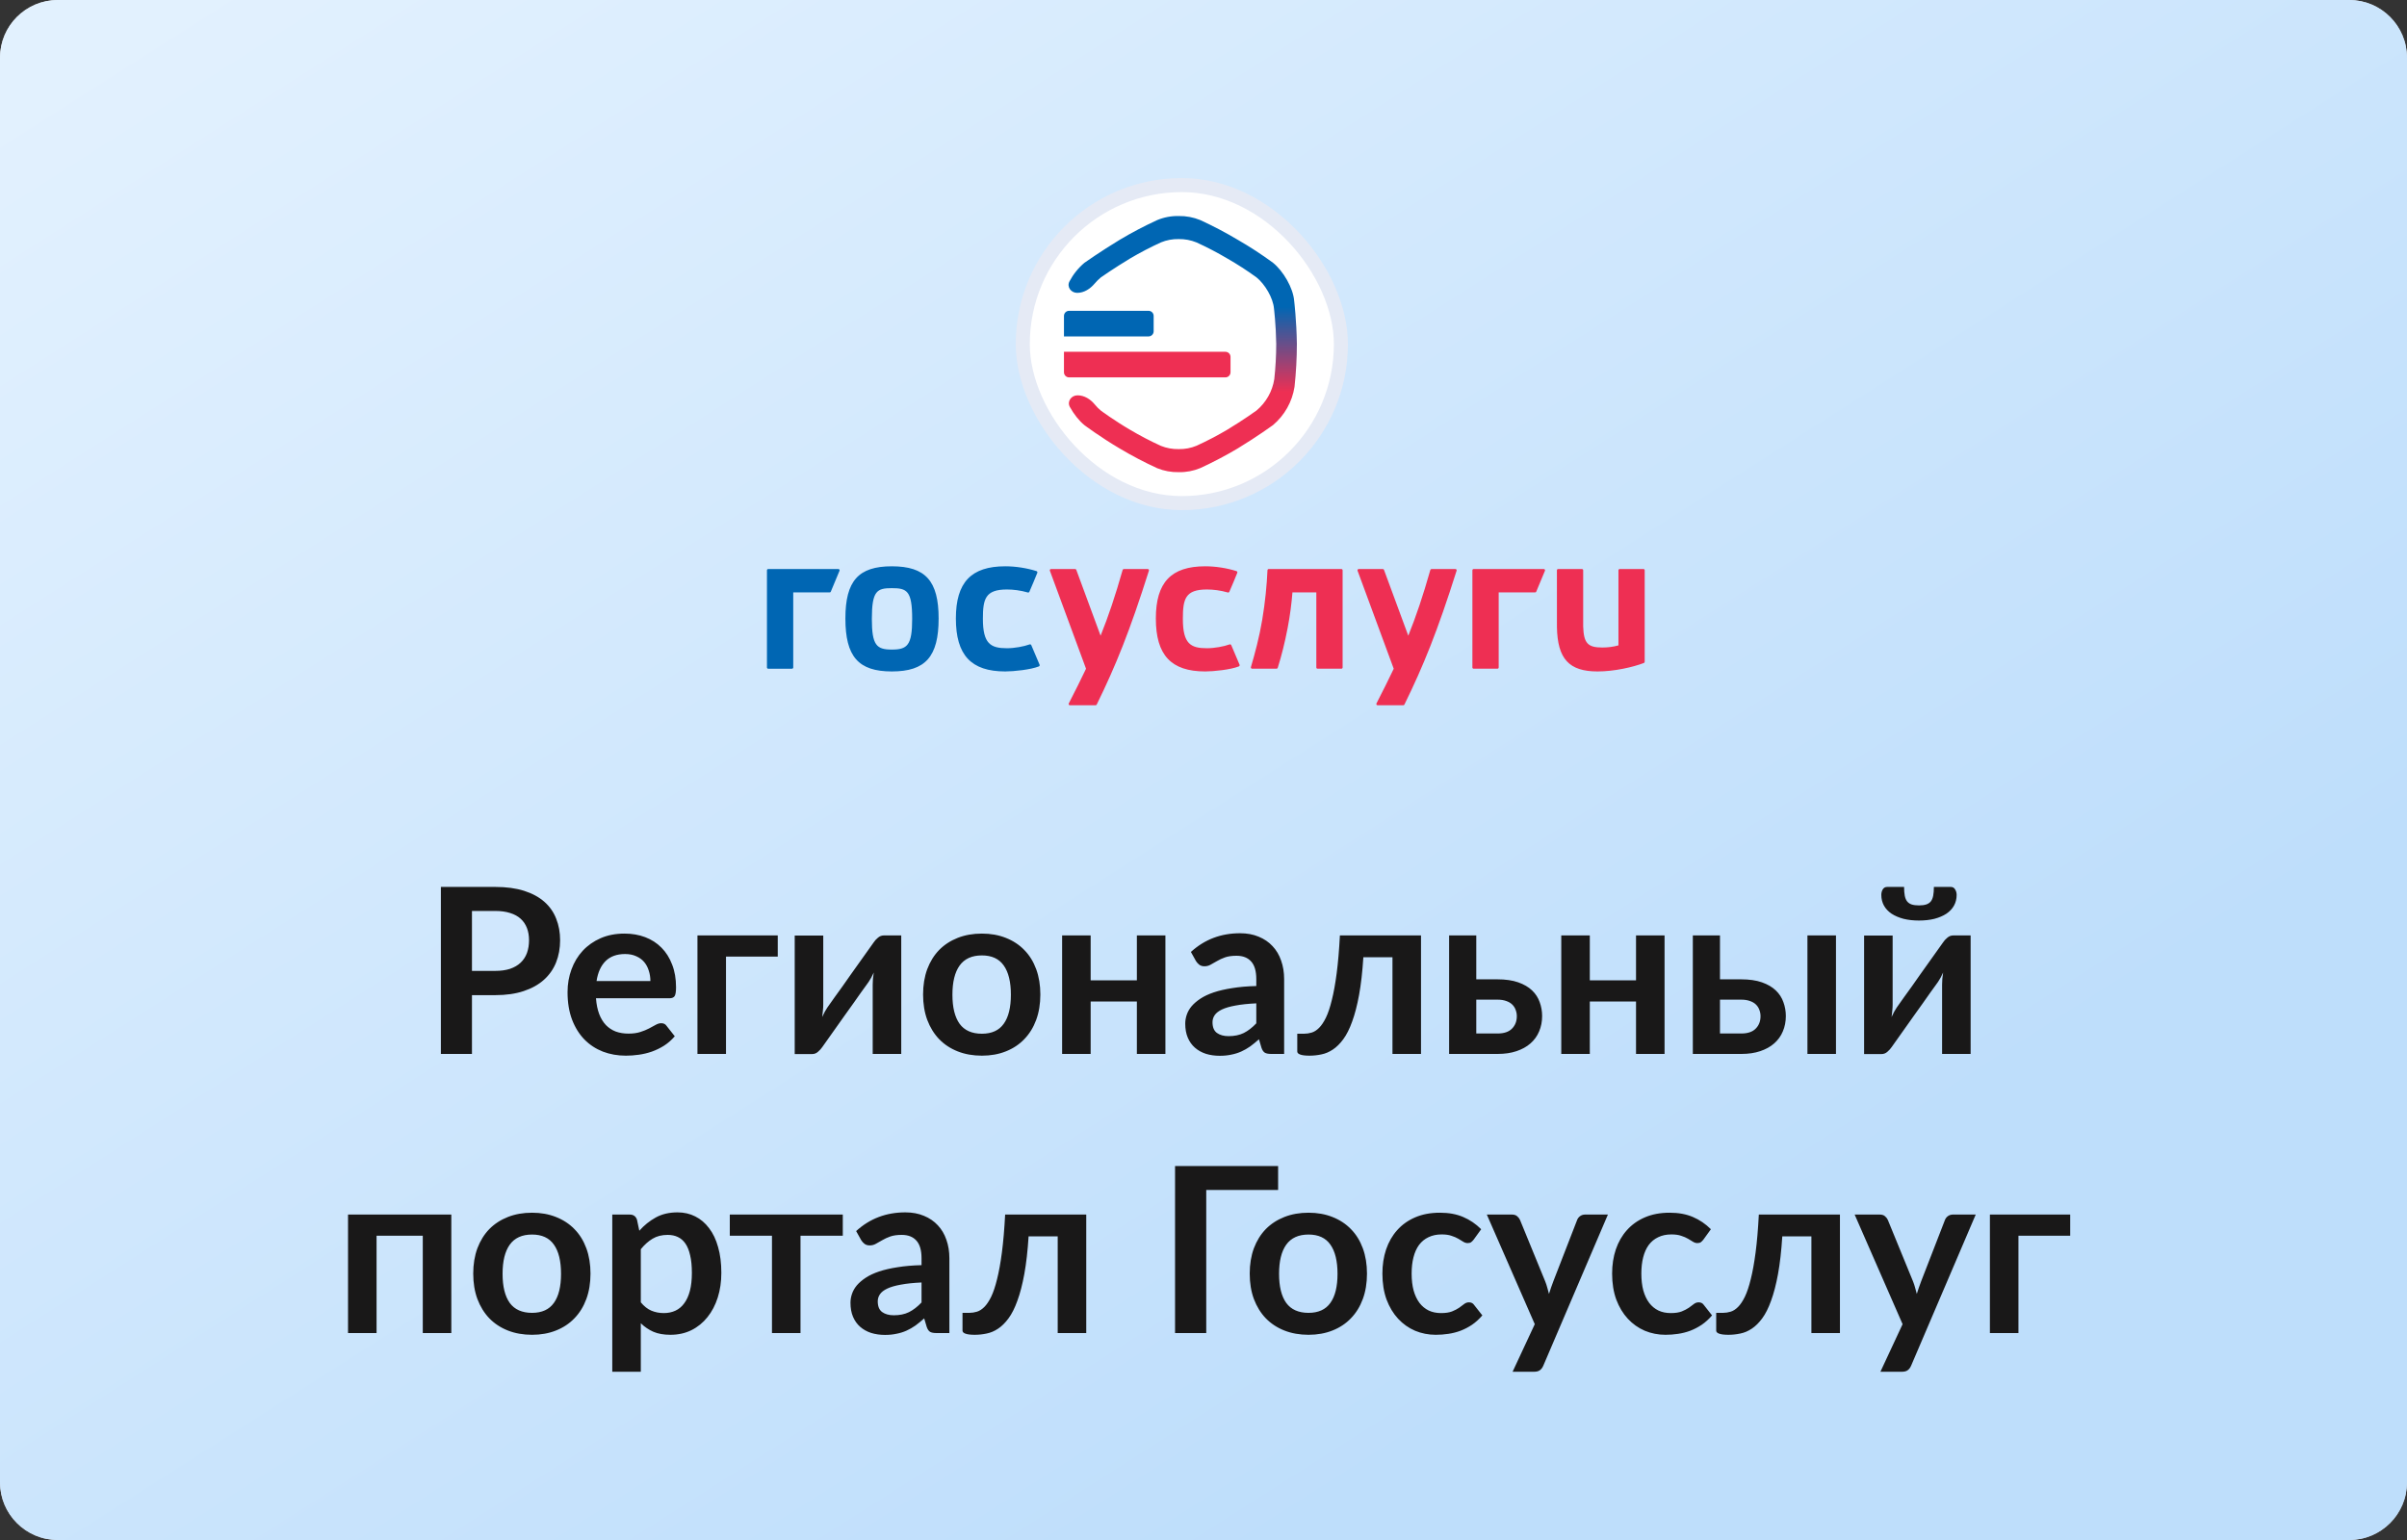 <svg width="500" height="320" viewBox="0 0 500 320" fill="none" xmlns="http://www.w3.org/2000/svg">
<rect x="0" y="0" width="500" height="320" fill="#333333" stroke="none"/>
<path d="M0 12C0 5.373 5.373 0 12 0H488C494.627 0 500 5.373 500 12V308C500 314.627 494.627 320 488 320H12C5.373 320 0 314.627 0 308V12Z" fill="#FFFBFB"/>
<path d="M0 12C0 5.373 5.373 0 12 0H488C494.627 0 500 5.373 500 12V308C500 314.627 494.627 320 488 320H12C5.373 320 0 314.627 0 308V12Z" fill="url(#paint0_linear_24_189)" fill-opacity="0.75"/>
<path d="M102.863 201.744C104.047 201.744 105.079 201.6 105.959 201.312C106.839 201.008 107.567 200.584 108.143 200.04C108.735 199.48 109.175 198.808 109.463 198.024C109.751 197.224 109.895 196.336 109.895 195.36C109.895 194.432 109.751 193.592 109.463 192.84C109.175 192.088 108.743 191.448 108.167 190.92C107.591 190.392 106.863 189.992 105.983 189.72C105.103 189.432 104.063 189.288 102.863 189.288H98.039V201.744H102.863ZM102.863 184.296C105.183 184.296 107.191 184.568 108.887 185.112C110.583 185.656 111.983 186.416 113.087 187.392C114.191 188.368 115.007 189.536 115.535 190.896C116.079 192.256 116.351 193.744 116.351 195.36C116.351 197.04 116.071 198.584 115.511 199.992C114.951 201.384 114.111 202.584 112.991 203.592C111.871 204.6 110.463 205.384 108.767 205.944C107.087 206.504 105.119 206.784 102.863 206.784H98.039V219H91.583V184.296H102.863ZM135.105 203.856C135.105 203.088 134.993 202.368 134.769 201.696C134.561 201.008 134.241 200.408 133.809 199.896C133.377 199.384 132.825 198.984 132.153 198.696C131.497 198.392 130.729 198.24 129.849 198.24C128.137 198.24 126.785 198.728 125.793 199.704C124.817 200.68 124.193 202.064 123.921 203.856H135.105ZM123.801 207.432C123.897 208.696 124.121 209.792 124.473 210.72C124.825 211.632 125.289 212.392 125.865 213C126.441 213.592 127.121 214.04 127.905 214.344C128.705 214.632 129.585 214.776 130.545 214.776C131.505 214.776 132.329 214.664 133.017 214.44C133.721 214.216 134.329 213.968 134.841 213.696C135.369 213.424 135.825 213.176 136.209 212.952C136.609 212.728 136.993 212.616 137.361 212.616C137.857 212.616 138.225 212.8 138.465 213.168L140.169 215.328C139.513 216.096 138.777 216.744 137.961 217.272C137.145 217.784 136.289 218.2 135.393 218.52C134.513 218.824 133.609 219.04 132.681 219.168C131.769 219.296 130.881 219.36 130.017 219.36C128.305 219.36 126.713 219.08 125.241 218.52C123.769 217.944 122.489 217.104 121.401 216C120.313 214.88 119.457 213.504 118.833 211.872C118.209 210.224 117.896 208.32 117.896 206.16C117.896 204.48 118.169 202.904 118.713 201.432C119.257 199.944 120.033 198.656 121.041 197.568C122.065 196.464 123.305 195.592 124.761 194.952C126.233 194.312 127.889 193.992 129.729 193.992C131.281 193.992 132.713 194.24 134.025 194.736C135.337 195.232 136.465 195.96 137.409 196.92C138.353 197.864 139.089 199.032 139.617 200.424C140.161 201.8 140.432 203.376 140.432 205.152C140.432 206.048 140.337 206.656 140.145 206.976C139.953 207.28 139.585 207.432 139.041 207.432H123.801ZM161.561 198.768H150.809V219H144.881V194.376H161.561V198.768ZM187.212 194.376V219H181.284V204.624C181.284 204.256 181.3 203.856 181.332 203.424C181.38 202.976 181.436 202.528 181.5 202.08C181.18 202.816 180.828 203.464 180.444 204.024C180.412 204.056 180.252 204.28 179.964 204.696C179.676 205.096 179.3 205.616 178.836 206.256C178.388 206.896 177.876 207.624 177.3 208.44C176.724 209.24 176.14 210.056 175.548 210.888C174.156 212.856 172.58 215.08 170.82 217.56C170.596 217.896 170.3 218.224 169.932 218.544C169.58 218.864 169.172 219.024 168.708 219.024H165.084V194.4H171.012V208.776C171.012 209.144 170.988 209.552 170.94 210C170.908 210.432 170.86 210.872 170.796 211.32C171.148 210.536 171.5 209.888 171.852 209.376C171.868 209.344 172.02 209.128 172.308 208.728C172.596 208.328 172.964 207.808 173.412 207.168C173.876 206.528 174.396 205.808 174.972 205.008C175.548 204.192 176.132 203.36 176.724 202.512C178.116 200.544 179.7 198.32 181.476 195.84C181.7 195.488 181.996 195.16 182.364 194.856C182.732 194.536 183.148 194.376 183.612 194.376H187.212ZM203.965 193.992C205.789 193.992 207.445 194.288 208.933 194.88C210.437 195.472 211.717 196.312 212.773 197.4C213.845 198.488 214.669 199.816 215.245 201.384C215.821 202.952 216.109 204.704 216.109 206.64C216.109 208.592 215.821 210.352 215.245 211.92C214.669 213.488 213.845 214.824 212.773 215.928C211.717 217.032 210.437 217.88 208.933 218.472C207.445 219.064 205.789 219.36 203.965 219.36C202.125 219.36 200.453 219.064 198.949 218.472C197.445 217.88 196.157 217.032 195.085 215.928C194.029 214.824 193.205 213.488 192.613 211.92C192.037 210.352 191.749 208.592 191.749 206.64C191.749 204.704 192.037 202.952 192.613 201.384C193.205 199.816 194.029 198.488 195.085 197.4C196.157 196.312 197.445 195.472 198.949 194.88C200.453 194.288 202.125 193.992 203.965 193.992ZM203.965 214.8C206.013 214.8 207.525 214.112 208.501 212.736C209.493 211.36 209.989 209.344 209.989 206.688C209.989 204.032 209.493 202.008 208.501 200.616C207.525 199.224 206.013 198.528 203.965 198.528C201.885 198.528 200.341 199.232 199.333 200.64C198.341 202.032 197.845 204.048 197.845 206.688C197.845 209.328 198.341 211.344 199.333 212.736C200.341 214.112 201.885 214.8 203.965 214.8ZM242.087 194.376V219H236.159V208.104H226.559V219H220.631V194.376H226.559V203.712H236.159V194.376H242.087ZM260.967 208.488C259.255 208.568 257.815 208.72 256.647 208.944C255.479 209.152 254.543 209.424 253.839 209.76C253.135 210.096 252.631 210.488 252.327 210.936C252.023 211.384 251.871 211.872 251.871 212.4C251.871 213.44 252.175 214.184 252.783 214.632C253.407 215.08 254.215 215.304 255.207 215.304C256.423 215.304 257.471 215.088 258.351 214.656C259.247 214.208 260.119 213.536 260.967 212.64V208.488ZM247.383 197.808C250.215 195.216 253.623 193.92 257.607 193.92C259.047 193.92 260.335 194.16 261.471 194.64C262.607 195.104 263.567 195.76 264.351 196.608C265.135 197.44 265.727 198.44 266.127 199.608C266.543 200.776 266.751 202.056 266.751 203.448V219H264.063C263.503 219 263.071 218.92 262.767 218.76C262.463 218.584 262.223 218.24 262.047 217.728L261.519 215.952C260.895 216.512 260.287 217.008 259.695 217.44C259.103 217.856 258.487 218.208 257.847 218.496C257.207 218.784 256.519 219 255.783 219.144C255.063 219.304 254.263 219.384 253.383 219.384C252.343 219.384 251.383 219.248 250.503 218.976C249.623 218.688 248.863 218.264 248.223 217.704C247.583 217.144 247.087 216.448 246.735 215.616C246.383 214.784 246.207 213.816 246.207 212.712C246.207 212.088 246.311 211.472 246.519 210.864C246.727 210.24 247.063 209.648 247.527 209.088C248.007 208.528 248.623 208 249.375 207.504C250.127 207.008 251.047 206.576 252.135 206.208C253.239 205.84 254.519 205.544 255.975 205.32C257.431 205.08 259.095 204.936 260.967 204.888V203.448C260.967 201.8 260.615 200.584 259.911 199.8C259.207 199 258.191 198.6 256.863 198.6C255.903 198.6 255.103 198.712 254.463 198.936C253.839 199.16 253.287 199.416 252.807 199.704C252.327 199.976 251.887 200.224 251.487 200.448C251.103 200.672 250.671 200.784 250.191 200.784C249.775 200.784 249.423 200.68 249.135 200.472C248.847 200.248 248.615 199.992 248.439 199.704L247.383 197.808ZM295.182 219H289.254V198.912H283.206C283.014 201.936 282.718 204.544 282.318 206.736C281.918 208.912 281.438 210.76 280.878 212.28C280.334 213.8 279.718 215.024 279.03 215.952C278.358 216.864 277.638 217.576 276.87 218.088C276.102 218.6 275.31 218.936 274.494 219.096C273.678 219.272 272.854 219.36 272.022 219.36C271.142 219.36 270.494 219.28 270.078 219.12C269.678 218.976 269.478 218.768 269.478 218.496V214.8H270.894C271.422 214.8 271.95 214.72 272.478 214.56C273.006 214.4 273.518 214.072 274.014 213.576C274.51 213.08 274.982 212.376 275.43 211.464C275.878 210.536 276.286 209.32 276.654 207.816C277.038 206.296 277.374 204.44 277.662 202.248C277.95 200.056 278.174 197.432 278.334 194.376H295.182V219ZM311.078 214.752C312.422 214.752 313.422 214.416 314.078 213.744C314.75 213.072 315.086 212.208 315.086 211.152C315.086 210.704 315.006 210.272 314.846 209.856C314.702 209.44 314.47 209.072 314.15 208.752C313.83 208.432 313.414 208.184 312.902 208.008C312.39 207.816 311.774 207.72 311.054 207.72H306.662V214.752H311.078ZM311.03 203.496C312.742 203.496 314.19 203.704 315.374 204.12C316.558 204.536 317.518 205.096 318.254 205.8C318.99 206.504 319.518 207.32 319.838 208.248C320.174 209.16 320.342 210.12 320.342 211.128C320.342 212.28 320.134 213.344 319.718 214.32C319.318 215.28 318.718 216.112 317.918 216.816C317.134 217.504 316.166 218.04 315.014 218.424C313.878 218.808 312.574 219 311.102 219H301.022V194.376H306.662V203.496H311.03ZM345.775 194.376V219H339.847V208.104H330.247V219H324.319V194.376H330.247V203.712H339.847V194.376H345.775ZM361.703 214.752C363.047 214.752 364.047 214.416 364.703 213.744C365.375 213.072 365.711 212.208 365.711 211.152C365.711 210.704 365.631 210.272 365.471 209.856C365.327 209.44 365.095 209.072 364.775 208.752C364.455 208.432 364.039 208.184 363.527 208.008C363.015 207.816 362.399 207.72 361.679 207.72H357.287V214.752H361.703ZM361.655 203.496C363.367 203.496 364.815 203.704 365.999 204.12C367.183 204.536 368.143 205.096 368.879 205.8C369.615 206.504 370.143 207.32 370.463 208.248C370.799 209.16 370.967 210.12 370.967 211.128C370.967 212.28 370.759 213.344 370.343 214.32C369.943 215.28 369.343 216.112 368.543 216.816C367.759 217.504 366.791 218.04 365.639 218.424C364.503 218.808 363.199 219 361.727 219H351.647V194.376H357.287V203.496H361.655ZM381.383 194.376V219H375.455V194.376H381.383ZM409.353 194.376V219H403.425V204.624C403.425 204.256 403.441 203.856 403.473 203.424C403.521 202.976 403.577 202.528 403.641 202.08C403.321 202.816 402.969 203.464 402.585 204.024C402.553 204.056 402.393 204.28 402.105 204.696C401.817 205.096 401.441 205.616 400.977 206.256C400.529 206.896 400.017 207.624 399.441 208.44C398.865 209.24 398.281 210.056 397.689 210.888C396.297 212.856 394.721 215.08 392.961 217.56C392.737 217.896 392.441 218.224 392.073 218.544C391.721 218.864 391.313 219.024 390.849 219.024H387.225V194.4H393.153V208.776C393.153 209.144 393.129 209.552 393.081 210C393.049 210.432 393.001 210.872 392.937 211.32C393.289 210.536 393.641 209.888 393.993 209.376C394.009 209.344 394.161 209.128 394.449 208.728C394.737 208.328 395.105 207.808 395.553 207.168C396.017 206.528 396.537 205.808 397.113 205.008C397.689 204.192 398.273 203.36 398.865 202.512C400.257 200.544 401.841 198.32 403.617 195.84C403.841 195.488 404.137 195.16 404.505 194.856C404.873 194.536 405.289 194.376 405.753 194.376H409.353ZM398.625 188.136C399.217 188.136 399.713 188.072 400.113 187.944C400.513 187.816 400.833 187.608 401.073 187.32C401.313 187.016 401.481 186.616 401.577 186.12C401.673 185.624 401.721 185.016 401.721 184.296H405.225C405.641 184.296 405.945 184.472 406.137 184.824C406.345 185.16 406.449 185.536 406.449 185.952C406.449 186.768 406.265 187.512 405.897 188.184C405.529 188.84 405.001 189.4 404.313 189.864C403.625 190.312 402.801 190.664 401.841 190.92C400.881 191.16 399.809 191.28 398.625 191.28C397.441 191.28 396.369 191.16 395.409 190.92C394.449 190.664 393.625 190.312 392.937 189.864C392.249 189.4 391.721 188.84 391.353 188.184C390.985 187.512 390.801 186.768 390.801 185.952C390.801 185.536 390.897 185.16 391.089 184.824C391.297 184.472 391.609 184.296 392.025 184.296H395.529C395.529 185.016 395.577 185.624 395.673 186.12C395.769 186.616 395.937 187.016 396.177 187.32C396.417 187.608 396.729 187.816 397.113 187.944C397.513 188.072 398.017 188.136 398.625 188.136ZM93.751 277H87.823V256.768H78.223V277H72.295V252.376H93.751V277ZM110.519 251.992C112.343 251.992 113.999 252.288 115.487 252.88C116.991 253.472 118.271 254.312 119.327 255.4C120.399 256.488 121.223 257.816 121.799 259.384C122.375 260.952 122.663 262.704 122.663 264.64C122.663 266.592 122.375 268.352 121.799 269.92C121.223 271.488 120.399 272.824 119.327 273.928C118.271 275.032 116.991 275.88 115.487 276.472C113.999 277.064 112.343 277.36 110.519 277.36C108.679 277.36 107.007 277.064 105.503 276.472C103.999 275.88 102.711 275.032 101.639 273.928C100.583 272.824 99.759 271.488 99.167 269.92C98.591 268.352 98.303 266.592 98.303 264.64C98.303 262.704 98.591 260.952 99.167 259.384C99.759 257.816 100.583 256.488 101.639 255.4C102.711 254.312 103.999 253.472 105.503 252.88C107.007 252.288 108.679 251.992 110.519 251.992ZM110.519 272.8C112.567 272.8 114.079 272.112 115.055 270.736C116.047 269.36 116.543 267.344 116.543 264.688C116.543 262.032 116.047 260.008 115.055 258.616C114.079 257.224 112.567 256.528 110.519 256.528C108.439 256.528 106.895 257.232 105.887 258.64C104.895 260.032 104.399 262.048 104.399 264.688C104.399 267.328 104.895 269.344 105.887 270.736C106.895 272.112 108.439 272.8 110.519 272.8ZM133.114 270.616C133.786 271.432 134.514 272.008 135.298 272.344C136.098 272.68 136.962 272.848 137.89 272.848C138.786 272.848 139.594 272.68 140.314 272.344C141.034 272.008 141.642 271.496 142.138 270.808C142.65 270.12 143.042 269.256 143.314 268.216C143.586 267.16 143.722 265.92 143.722 264.496C143.722 263.056 143.602 261.84 143.362 260.848C143.138 259.84 142.81 259.024 142.378 258.4C141.946 257.776 141.418 257.32 140.794 257.032C140.186 256.744 139.49 256.6 138.706 256.6C137.474 256.6 136.426 256.864 135.562 257.392C134.698 257.904 133.882 258.632 133.114 259.576V270.616ZM132.802 255.736C133.81 254.6 134.954 253.68 136.234 252.976C137.514 252.272 139.018 251.92 140.746 251.92C142.09 251.92 143.314 252.2 144.418 252.76C145.538 253.32 146.498 254.136 147.298 255.208C148.114 256.264 148.738 257.576 149.17 259.144C149.618 260.696 149.842 262.48 149.842 264.496C149.842 266.336 149.594 268.04 149.098 269.608C148.602 271.176 147.89 272.536 146.962 273.688C146.05 274.84 144.938 275.744 143.626 276.4C142.33 277.04 140.874 277.36 139.258 277.36C137.882 277.36 136.706 277.152 135.73 276.736C134.754 276.304 133.882 275.712 133.114 274.96V285.04H127.186V252.376H130.81C131.578 252.376 132.082 252.736 132.322 253.456L132.802 255.736ZM175.071 256.768H166.287V277H160.359V256.768H151.599V252.376H175.071V256.768ZM191.428 266.488C189.716 266.568 188.276 266.72 187.108 266.944C185.94 267.152 185.004 267.424 184.3 267.76C183.596 268.096 183.092 268.488 182.788 268.936C182.484 269.384 182.332 269.872 182.332 270.4C182.332 271.44 182.636 272.184 183.244 272.632C183.868 273.08 184.676 273.304 185.668 273.304C186.884 273.304 187.932 273.088 188.812 272.656C189.708 272.208 190.58 271.536 191.428 270.64V266.488ZM177.844 255.808C180.676 253.216 184.084 251.92 188.068 251.92C189.508 251.92 190.796 252.16 191.932 252.64C193.068 253.104 194.028 253.76 194.812 254.608C195.596 255.44 196.188 256.44 196.588 257.608C197.004 258.776 197.212 260.056 197.212 261.448V277H194.524C193.964 277 193.532 276.92 193.228 276.76C192.924 276.584 192.684 276.24 192.508 275.728L191.98 273.952C191.356 274.512 190.748 275.008 190.156 275.44C189.564 275.856 188.948 276.208 188.308 276.496C187.668 276.784 186.98 277 186.244 277.144C185.524 277.304 184.724 277.384 183.844 277.384C182.804 277.384 181.844 277.248 180.964 276.976C180.084 276.688 179.324 276.264 178.684 275.704C178.044 275.144 177.548 274.448 177.196 273.616C176.844 272.784 176.668 271.816 176.668 270.712C176.668 270.088 176.772 269.472 176.98 268.864C177.188 268.24 177.524 267.648 177.988 267.088C178.468 266.528 179.084 266 179.836 265.504C180.588 265.008 181.508 264.576 182.596 264.208C183.7 263.84 184.98 263.544 186.436 263.32C187.892 263.08 189.556 262.936 191.428 262.888V261.448C191.428 259.8 191.076 258.584 190.372 257.8C189.668 257 188.652 256.6 187.324 256.6C186.364 256.6 185.564 256.712 184.924 256.936C184.3 257.16 183.748 257.416 183.268 257.704C182.788 257.976 182.348 258.224 181.948 258.448C181.564 258.672 181.132 258.784 180.652 258.784C180.236 258.784 179.884 258.68 179.596 258.472C179.308 258.248 179.076 257.992 178.9 257.704L177.844 255.808ZM225.643 277H219.715V256.912H213.667C213.475 259.936 213.179 262.544 212.779 264.736C212.379 266.912 211.899 268.76 211.339 270.28C210.795 271.8 210.179 273.024 209.491 273.952C208.819 274.864 208.099 275.576 207.331 276.088C206.563 276.6 205.771 276.936 204.955 277.096C204.139 277.272 203.315 277.36 202.483 277.36C201.603 277.36 200.955 277.28 200.539 277.12C200.139 276.976 199.939 276.768 199.939 276.496V272.8H201.355C201.883 272.8 202.411 272.72 202.939 272.56C203.467 272.4 203.979 272.072 204.475 271.576C204.971 271.08 205.443 270.376 205.891 269.464C206.339 268.536 206.747 267.32 207.115 265.816C207.499 264.296 207.835 262.44 208.123 260.248C208.411 258.056 208.635 255.432 208.795 252.376H225.643V277ZM265.499 247.264H250.571V277H244.091V242.296H265.499V247.264ZM271.816 251.992C273.64 251.992 275.296 252.288 276.784 252.88C278.288 253.472 279.568 254.312 280.624 255.4C281.696 256.488 282.52 257.816 283.096 259.384C283.672 260.952 283.96 262.704 283.96 264.64C283.96 266.592 283.672 268.352 283.096 269.92C282.52 271.488 281.696 272.824 280.624 273.928C279.568 275.032 278.288 275.88 276.784 276.472C275.296 277.064 273.64 277.36 271.816 277.36C269.976 277.36 268.304 277.064 266.8 276.472C265.296 275.88 264.008 275.032 262.936 273.928C261.88 272.824 261.056 271.488 260.464 269.92C259.888 268.352 259.6 266.592 259.6 264.64C259.6 262.704 259.888 260.952 260.464 259.384C261.056 257.816 261.88 256.488 262.936 255.4C264.008 254.312 265.296 253.472 266.8 252.88C268.304 252.288 269.976 251.992 271.816 251.992ZM271.816 272.8C273.864 272.8 275.376 272.112 276.352 270.736C277.344 269.36 277.84 267.344 277.84 264.688C277.84 262.032 277.344 260.008 276.352 258.616C275.376 257.224 273.864 256.528 271.816 256.528C269.736 256.528 268.192 257.232 267.184 258.64C266.192 260.032 265.696 262.048 265.696 264.688C265.696 267.328 266.192 269.344 267.184 270.736C268.192 272.112 269.736 272.8 271.816 272.8ZM306.123 257.584C305.947 257.808 305.771 257.984 305.595 258.112C305.435 258.24 305.195 258.304 304.875 258.304C304.571 258.304 304.275 258.216 303.987 258.04C303.699 257.848 303.355 257.64 302.955 257.416C302.555 257.176 302.075 256.968 301.515 256.792C300.971 256.6 300.291 256.504 299.475 256.504C298.435 256.504 297.523 256.696 296.739 257.08C295.955 257.448 295.299 257.984 294.771 258.688C294.259 259.392 293.875 260.248 293.619 261.256C293.363 262.248 293.235 263.376 293.235 264.64C293.235 265.952 293.371 267.12 293.643 268.144C293.931 269.168 294.339 270.032 294.867 270.736C295.395 271.424 296.035 271.952 296.787 272.32C297.539 272.672 298.387 272.848 299.331 272.848C300.275 272.848 301.035 272.736 301.611 272.512C302.203 272.272 302.699 272.016 303.099 271.744C303.499 271.456 303.843 271.2 304.131 270.976C304.435 270.736 304.771 270.616 305.139 270.616C305.619 270.616 305.979 270.8 306.219 271.168L307.923 273.328C307.267 274.096 306.555 274.744 305.787 275.272C305.019 275.784 304.219 276.2 303.387 276.52C302.571 276.824 301.723 277.04 300.843 277.168C299.979 277.296 299.115 277.36 298.251 277.36C296.731 277.36 295.299 277.08 293.955 276.52C292.611 275.944 291.435 275.112 290.427 274.024C289.419 272.936 288.619 271.608 288.027 270.04C287.451 268.456 287.163 266.656 287.163 264.64C287.163 262.832 287.419 261.16 287.931 259.624C288.459 258.072 289.227 256.736 290.235 255.616C291.243 254.48 292.491 253.592 293.979 252.952C295.467 252.312 297.179 251.992 299.115 251.992C300.955 251.992 302.563 252.288 303.939 252.88C305.331 253.472 306.579 254.32 307.683 255.424L306.123 257.584ZM334.007 252.376L320.591 283.768C320.415 284.184 320.183 284.496 319.895 284.704C319.623 284.928 319.199 285.04 318.623 285.04H314.207L318.815 275.152L308.855 252.376H314.063C314.527 252.376 314.887 252.488 315.143 252.712C315.415 252.936 315.615 253.192 315.743 253.48L320.975 266.248C321.151 266.68 321.295 267.112 321.407 267.544C321.535 267.976 321.655 268.416 321.767 268.864C321.911 268.416 322.055 267.976 322.199 267.544C322.343 267.096 322.503 266.656 322.679 266.224L327.623 253.48C327.751 253.16 327.959 252.896 328.247 252.688C328.551 252.48 328.887 252.376 329.255 252.376H334.007ZM353.841 257.584C353.665 257.808 353.489 257.984 353.313 258.112C353.153 258.24 352.913 258.304 352.593 258.304C352.289 258.304 351.993 258.216 351.705 258.04C351.417 257.848 351.073 257.64 350.673 257.416C350.273 257.176 349.793 256.968 349.233 256.792C348.689 256.6 348.009 256.504 347.193 256.504C346.153 256.504 345.241 256.696 344.457 257.08C343.673 257.448 343.017 257.984 342.489 258.688C341.977 259.392 341.593 260.248 341.337 261.256C341.081 262.248 340.953 263.376 340.953 264.64C340.953 265.952 341.089 267.12 341.361 268.144C341.649 269.168 342.057 270.032 342.585 270.736C343.113 271.424 343.753 271.952 344.505 272.32C345.257 272.672 346.105 272.848 347.049 272.848C347.993 272.848 348.753 272.736 349.329 272.512C349.921 272.272 350.417 272.016 350.817 271.744C351.217 271.456 351.561 271.2 351.849 270.976C352.153 270.736 352.489 270.616 352.857 270.616C353.337 270.616 353.697 270.8 353.937 271.168L355.641 273.328C354.985 274.096 354.273 274.744 353.505 275.272C352.737 275.784 351.937 276.2 351.105 276.52C350.289 276.824 349.441 277.04 348.561 277.168C347.697 277.296 346.833 277.36 345.969 277.36C344.449 277.36 343.017 277.08 341.673 276.52C340.329 275.944 339.153 275.112 338.145 274.024C337.137 272.936 336.337 271.608 335.745 270.04C335.169 268.456 334.881 266.656 334.881 264.64C334.881 262.832 335.137 261.16 335.649 259.624C336.177 258.072 336.945 256.736 337.953 255.616C338.961 254.48 340.209 253.592 341.697 252.952C343.185 252.312 344.897 251.992 346.833 251.992C348.673 251.992 350.281 252.288 351.657 252.88C353.049 253.472 354.297 254.32 355.401 255.424L353.841 257.584ZM382.206 277H376.278V256.912H370.23C370.038 259.936 369.742 262.544 369.342 264.736C368.942 266.912 368.462 268.76 367.902 270.28C367.358 271.8 366.742 273.024 366.054 273.952C365.382 274.864 364.662 275.576 363.894 276.088C363.126 276.6 362.334 276.936 361.518 277.096C360.702 277.272 359.878 277.36 359.046 277.36C358.166 277.36 357.518 277.28 357.102 277.12C356.702 276.976 356.502 276.768 356.502 276.496V272.8H357.918C358.446 272.8 358.974 272.72 359.502 272.56C360.03 272.4 360.542 272.072 361.038 271.576C361.534 271.08 362.006 270.376 362.454 269.464C362.902 268.536 363.31 267.32 363.678 265.816C364.062 264.296 364.398 262.44 364.686 260.248C364.974 258.056 365.198 255.432 365.358 252.376H382.206V277ZM410.413 252.376L396.997 283.768C396.821 284.184 396.589 284.496 396.301 284.704C396.029 284.928 395.605 285.04 395.029 285.04H390.613L395.221 275.152L385.261 252.376H390.469C390.933 252.376 391.293 252.488 391.549 252.712C391.821 252.936 392.021 253.192 392.149 253.48L397.381 266.248C397.557 266.68 397.701 267.112 397.813 267.544C397.941 267.976 398.061 268.416 398.173 268.864C398.317 268.416 398.461 267.976 398.605 267.544C398.749 267.096 398.909 266.656 399.085 266.224L404.029 253.48C404.157 253.16 404.365 252.896 404.653 252.688C404.957 252.48 405.293 252.376 405.661 252.376H410.413ZM430.038 256.768H419.286V277H413.358V252.376H430.038V256.768Z" fill="#191818"/>
<rect x="212.459" y="38.459" width="66.082" height="66.082" rx="33.041" fill="white" stroke="#E5EAF5" stroke-width="2.918"/>
<path d="M268.838 62.542C268.628 59.799 266.531 56.283 264.433 54.595C262.075 52.867 259.624 51.27 257.092 49.812C254.58 48.313 251.989 46.952 249.332 45.732C247.912 45.15 246.39 44.863 244.857 44.888C243.324 44.856 241.8 45.143 240.383 45.732C237.726 46.953 235.136 48.314 232.622 49.812C228.568 52.273 225.282 54.595 225.282 54.595C223.991 55.681 222.934 57.002 222.158 58.474C221.558 59.61 222.478 60.854 223.763 60.854C225.19 60.854 226.457 60.023 227.379 58.934C227.773 58.468 228.208 58.034 228.682 57.638C228.682 57.638 231.395 55.734 234.743 53.716C236.818 52.488 238.957 51.371 241.151 50.37C242.321 49.887 243.579 49.652 244.845 49.678C246.111 49.657 247.368 49.893 248.54 50.37C250.734 51.37 252.873 52.487 254.947 53.716C257.038 54.912 259.061 56.221 261.009 57.638C262.74 59.022 264.472 61.906 264.645 64.155C264.645 64.155 265.049 67.5 265.107 71.462C265.104 73.909 264.969 76.355 264.703 78.787C264.3 81.334 262.988 83.649 261.009 85.305C261.009 85.305 258.295 87.265 254.947 89.284C252.872 90.512 250.733 91.629 248.54 92.629C247.369 93.112 246.111 93.348 244.845 93.321C243.581 93.348 242.324 93.118 241.151 92.647C238.957 91.647 236.818 90.53 234.743 89.301C231.395 87.34 228.682 85.322 228.682 85.322C228.253 84.978 227.823 84.543 227.417 84.048C226.518 82.954 225.255 82.145 223.839 82.145C222.526 82.145 221.612 83.424 222.247 84.573C223.085 86.086 224.183 87.472 225.282 88.356C225.282 88.356 228.568 90.818 232.622 93.209C235.135 94.707 237.726 96.069 240.383 97.288C241.804 97.864 243.326 98.144 244.857 98.111C246.391 98.144 247.914 97.856 249.332 97.267C251.989 96.047 254.579 94.685 257.092 93.188C261.147 90.726 264.433 88.335 264.433 88.335C266.83 86.316 268.42 83.493 268.908 80.387C269.229 77.42 269.393 74.438 269.397 71.454C269.327 66.622 268.838 62.542 268.838 62.542Z" fill="url(#paint1_linear_24_189)"/>
<path d="M221.015 65.646C221.015 65.058 221.491 64.582 222.079 64.582H238.58C239.168 64.582 239.645 65.058 239.645 65.646V68.84C239.645 69.428 239.168 69.904 238.58 69.904H221.015V65.646Z" fill="#0066B3"/>
<path d="M221.014 73.097H254.548C255.136 73.097 255.613 73.573 255.613 74.161V77.355C255.613 77.943 255.136 78.419 254.548 78.419H222.079C221.491 78.419 221.014 77.943 221.014 77.355V73.097Z" fill="#EE2F53"/>
<path d="M185.255 117.672C192.251 117.672 194.979 120.712 194.979 128.517C194.979 136.44 192.251 139.521 185.255 139.521C178.314 139.521 175.612 136.44 175.612 128.517C175.612 120.712 178.315 117.672 185.255 117.672ZM208.826 117.672C210.957 117.672 213.323 118.039 215.306 118.672C215.383 118.697 215.444 118.754 215.475 118.825C215.506 118.897 215.506 118.978 215.47 119.05C215.019 120.151 214.298 121.933 213.822 122.979C213.765 123.092 213.633 123.148 213.51 123.112C212.002 122.673 210.456 122.49 209.178 122.49C204.67 122.49 204.174 124.445 204.174 128.595C204.174 133.785 205.789 134.698 209.178 134.698C210.727 134.698 212.693 134.341 213.878 133.902C213.945 133.882 214.022 133.882 214.088 133.913C214.154 133.944 214.205 133.999 214.231 134.065L215.956 138.134C216.006 138.266 215.935 138.419 215.802 138.476C214.11 139.149 210.604 139.521 208.826 139.521C201.726 139.521 198.562 136.128 198.562 128.518C198.562 121.015 201.726 117.672 208.826 117.672ZM174.155 118.24C174.337 118.24 174.46 118.429 174.389 118.599L172.583 122.938C172.536 123.052 172.426 123.105 172.323 123.095C172.314 123.096 172.306 123.096 172.297 123.096H164.777V138.695C164.777 138.838 164.661 138.954 164.519 138.954H159.575C159.432 138.954 159.317 138.838 159.317 138.695V118.498C159.317 118.356 159.433 118.24 159.575 118.24H174.155ZM185.255 122.214C182.184 122.214 181.108 122.736 181.108 128.595C181.108 134.097 182.093 134.975 185.255 134.975C188.478 134.975 189.483 134.097 189.483 128.595C189.483 122.736 188.387 122.214 185.255 122.214Z" fill="#0066B3"/>
<path d="M223.334 118.24C223.442 118.24 223.539 118.307 223.576 118.407L228.623 132.094C230.261 128.031 231.673 123.815 233.204 118.43C233.236 118.319 233.338 118.24 233.453 118.24H238.417C238.592 118.24 238.715 118.415 238.661 118.581C234.682 131.179 231.772 138.334 227.817 146.404C227.773 146.491 227.683 146.547 227.586 146.547H222.242C222.049 146.547 221.926 146.339 222.014 146.168C223.361 143.545 224.54 141.192 225.6 138.957L218.086 118.583C218.025 118.417 218.149 118.241 218.327 118.24H223.334ZM287.251 118.24C287.359 118.24 287.455 118.307 287.492 118.407L292.539 132.094C294.177 128.031 295.59 123.815 297.121 118.43C297.153 118.319 297.254 118.24 297.369 118.24H302.334C302.509 118.241 302.631 118.415 302.577 118.581C298.598 131.179 295.689 138.334 291.734 146.404C291.69 146.491 291.6 146.547 291.503 146.547H286.159C285.966 146.547 285.842 146.34 285.93 146.168C287.277 143.545 288.456 141.192 289.516 138.957L282.002 118.583C281.941 118.417 282.066 118.24 282.244 118.24H287.251ZM250.365 117.672C252.496 117.672 254.863 118.039 256.846 118.672C256.923 118.697 256.984 118.754 257.015 118.825C257.046 118.897 257.045 118.978 257.009 119.05C256.558 120.151 255.838 121.933 255.362 122.979C255.305 123.092 255.172 123.148 255.049 123.112C253.541 122.673 251.995 122.49 250.717 122.49C246.209 122.49 245.713 124.445 245.713 128.595C245.713 133.785 247.329 134.698 250.717 134.698C252.266 134.698 254.232 134.341 255.418 133.902C255.485 133.882 255.561 133.883 255.627 133.913C255.694 133.944 255.745 133.999 255.771 134.065L257.495 138.134C257.546 138.266 257.475 138.419 257.342 138.476C255.65 139.149 252.143 139.521 250.365 139.521C243.265 139.521 240.102 136.127 240.102 128.518C240.102 121.015 243.265 117.672 250.365 117.672ZM328.613 118.24C328.757 118.24 328.87 118.354 328.87 118.498V130.177C328.984 133.702 329.854 134.548 332.85 134.548C334.054 134.548 335.125 134.403 336.196 134.104V118.498C336.196 118.354 336.309 118.24 336.453 118.24H341.396C341.54 118.24 341.653 118.354 341.648 118.498V137.512C341.648 137.625 341.581 137.728 341.473 137.764C339.182 138.64 335.321 139.521 331.862 139.521C325.936 139.521 323.537 136.924 323.418 130.29C323.413 130.202 323.413 118.528 323.413 118.528V118.498C323.413 118.354 323.527 118.24 323.671 118.24H328.613ZM278.64 118.24C278.782 118.24 278.898 118.355 278.898 118.498V138.695C278.898 138.838 278.782 138.953 278.64 138.953H273.696C273.553 138.953 273.438 138.838 273.438 138.695V123.096H268.474C268.291 125.398 267.984 127.872 267.48 130.482C266.893 133.54 266.198 136.314 265.416 138.778C265.385 138.881 265.282 138.953 265.174 138.953H260.096C259.926 138.953 259.803 138.788 259.849 138.623C260.698 135.725 261.583 132.445 262.196 128.809C262.823 125.048 263.152 121.582 263.291 118.488C263.296 118.349 263.409 118.24 263.548 118.24H278.64ZM320.694 118.24C320.876 118.24 320.999 118.428 320.928 118.598L319.123 122.938C319.076 123.052 318.966 123.104 318.863 123.094C318.854 123.095 318.846 123.096 318.837 123.096H311.317V138.695C311.317 138.838 311.201 138.953 311.059 138.953H306.114C305.972 138.953 305.857 138.838 305.857 138.695V118.498C305.857 118.356 305.972 118.24 306.114 118.24H320.694Z" fill="#EE2F53"/>
<defs>
<linearGradient id="paint0_linear_24_189" x1="18.75" y1="12.5" x2="286.514" y2="433.004" gradientUnits="userSpaceOnUse">
<stop stop-color="#D8EDFF"/>
<stop offset="0.788" stop-color="#A8D4FB"/>
</linearGradient>
<linearGradient id="paint1_linear_24_189" x1="245.291" y1="44.886" x2="245.291" y2="98.114" gradientUnits="userSpaceOnUse">
<stop stop-color="#0066B3"/>
<stop offset="0.354" stop-color="#0066B3"/>
<stop offset="0.688" stop-color="#EE2F53"/>
<stop offset="1" stop-color="#EE2F53"/>
</linearGradient>
</defs>
</svg>
